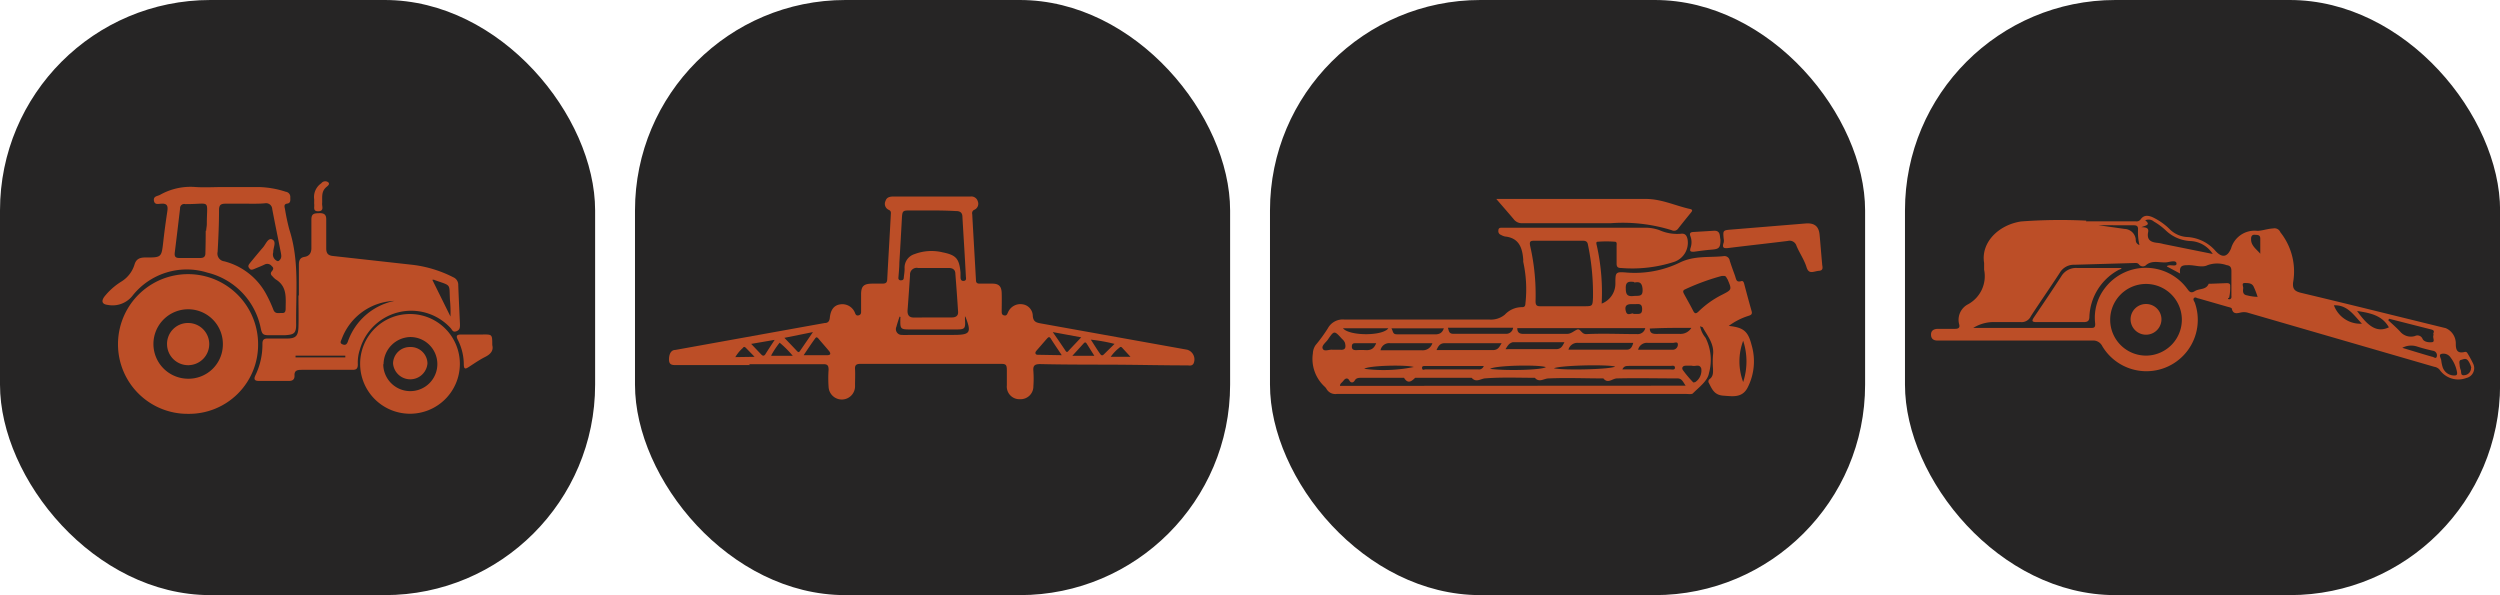 <?xml version="1.0" encoding="UTF-8"?>
<svg xmlns="http://www.w3.org/2000/svg" width="247.68" height="58.96" viewBox="0 0 247.68 58.96">
  <defs>
    <style> .ecd5859a-bdcb-4283-988a-3072486aaa0d { fill: #262525; } .ac8dbc0d-862d-403a-8632-942d7104eded { fill: #bc4e27; } </style>
  </defs>
  <g id="a10e7855-0e80-4ee3-99a9-505cd7089bcb" data-name="Layer 2">
    <g id="aaefad99-ba88-47c5-bca9-69bed4d43ab5" data-name="Layer 1">
      <g>
        <g>
          <rect class="ecd5859a-bdcb-4283-988a-3072486aaa0d" x="62.91" width="58.96" height="58.96" rx="20.85"></rect>
          <path class="ac8dbc0d-862d-403a-8632-942d7104eded" d="M74.33,36.17H67c-.37,0-.7,0-.72-.5s.16-1,.62-1l12.81-2.31,2-.36c.3,0,.46-.15.5-.51.08-.83.44-1.24,1-1.33a1.34,1.34,0,0,1,1.51.88c.07.15.13.24.31.21s.28-.14.28-.33c0-.59,0-1.17,0-1.75,0-.82.26-1.06,1.09-1.07.33,0,.66,0,1,0s.49-.08.5-.44c.11-2.11.24-4.21.35-6.32,0-.2.09-.42-.2-.55a.65.65,0,0,1-.32-.88c.11-.37.43-.44.79-.44h7.63a.66.66,0,0,1,.72.47.65.65,0,0,1-.33.84.36.36,0,0,0-.22.43c.12,2.18.25,4.36.37,6.53,0,.3.14.37.41.36s.8,0,1.2,0c.67,0,.92.27.94.94s0,1.2,0,1.8c0,.18,0,.36.25.41s.29-.13.37-.29a1.33,1.33,0,0,1,1.46-.81,1.17,1.17,0,0,1,1,1.16c.05.54.32.65.78.73l14.53,2.61a1,1,0,0,1,.62,1.36c-.16.28-.41.19-.63.19-2.42,0-4.84-.06-7.25-.07s-4.88,0-7.31-.06c-.58,0-.73.17-.68.71a10.31,10.31,0,0,1,0,1.47,1.27,1.27,0,0,1-1.33,1.3,1.25,1.25,0,0,1-1.3-1.37c0-.51,0-1,0-1.52s-.11-.61-.56-.61c-3,0-6,0-8.95,0-1.65,0-3.31,0-5,0-.4,0-.56.12-.53.53s0,1.09,0,1.64a1.31,1.31,0,0,1-2.62.1,11.92,11.92,0,0,1,0-1.69c0-.43-.12-.56-.55-.55-2.45,0-4.91,0-7.36,0ZM92.4,20.85H90.22c-.78,0-.83,0-.87.83-.08,1.45-.16,2.9-.25,4.35,0,.49-.06,1-.09,1.47a.22.22,0,0,0,.25.27c.18,0,.27-.07.28-.25s.09-.62.08-.92a1.4,1.4,0,0,1,1-1.43A4.71,4.71,0,0,1,93.39,25c1.34.27,1.64.62,1.77,2,0,.14,0,.29,0,.43s0,.42.31.4.23-.28.22-.46c-.1-2-.23-3.91-.34-5.87,0-.44-.24-.6-.66-.59C94,20.87,93.18,20.85,92.4,20.85Zm0,10.6c.63,0,1.27,0,1.9,0,.37,0,.65-.14.62-.57q-.12-1.87-.27-3.75c0-.41-.26-.59-.69-.58-1,0-2,0-3,0a.66.66,0,0,0-.8.71c-.08,1.18-.16,2.35-.25,3.53,0,.47.19.67.63.67C91.13,31.46,91.74,31.45,92.36,31.45Zm3.2-.16c0,.16,0,.26,0,.35.06.93,0,1-.88,1H90.32c-1.14,0-1.14,0-1.12-1.11,0,0,.06-.15-.08-.16-.11.33-.22.66-.31,1a.57.57,0,0,0,.53.81,5.65,5.65,0,0,0,.71,0c1.47,0,2.94,0,4.41,0,1.67,0,1.8-.22,1.2-1.77C95.65,31.39,95.62,31.37,95.56,31.29Zm-15.94,3.9h2.3c.35,0,.36-.18.18-.41-.35-.42-.71-.82-1.06-1.24-.11-.12-.2-.19-.33,0C80.36,34.08,80,34.62,79.62,35.19Zm25.53,0c-.38-.58-.75-1.11-1.09-1.65-.16-.25-.26-.1-.37,0l-1,1.15c-.08.1-.18.19-.14.33s.21.13.32.13Zm-.89-2.29c.48.69.87,1.26,1.25,1.83.09.14.18.22.33,0l1.24-1.31Zm-26.59.57c.48.5.87.9,1.25,1.31.11.11.18.16.29,0l1.29-1.88Zm-3.29.6,1,1.05c.14.15.27.16.39,0,.28-.45.58-.9.94-1.45Zm36,0a16.75,16.75,0,0,0-2.35-.42c.34.52.63,1,.91,1.39.11.17.22.23.38.07Zm-2,1.18-.73-1.16c-.08-.13-.16-.25-.32-.08l-1.13,1.24Zm-32,0h2.12a10,10,0,0,0-1.3-1.3,8.75,8.75,0,0,0-.83,1.25S76.42,35.25,76.42,35.27Zm35.58.1-.78-.85c-.09-.1-.18-.2-.31-.06a4.2,4.2,0,0,0-.87.91Zm-37.24,0-.85-.87c-.1-.1-.2-.18-.32,0a3.63,3.63,0,0,0-.74.9Z"></path>
        </g>
        <g>
          <rect class="ecd5859a-bdcb-4283-988a-3072486aaa0d" x="125.82" width="58.96" height="58.96" rx="20.85"></rect>
          <g>
            <path class="ac8dbc0d-862d-403a-8632-942d7104eded" d="M171.27,32.29c1.45.15,1.91.51,2.26,1.88a5.71,5.71,0,0,1-.39,4.23c-.54,1.05-1.5.86-2.4.8s-1.12-.64-1.43-1.24a.29.29,0,0,1,.06-.4c.38-.27.35-.67.34-1.06a8.18,8.18,0,0,1,0-1.31c.15-1.1-.53-1.88-1-2.73,0-.06-.14-.07-.28-.14a2.52,2.52,0,0,0,.54,1.14,4.88,4.88,0,0,1,.34,3.51c-.13.78-1,1.4-1.59,2-.12.12-.44.06-.66.06H141.84c-3.14,0-6.27,0-9.41,0a1,1,0,0,1-1-.48,1.06,1.06,0,0,0-.19-.24A3.73,3.73,0,0,1,130.07,35a1.54,1.54,0,0,1,.27-.81,15,15,0,0,0,1.21-1.66,1.68,1.68,0,0,1,1.67-.87c4.79,0,9.59,0,14.38,0a2.15,2.15,0,0,0,1.49-.49,2.32,2.32,0,0,1,1.72-.74c.35,0,.3-.29.33-.49a12.64,12.64,0,0,0-.23-4c0-.08,0-.16,0-.24-.09-1.17-.43-2.13-1.81-2.27a1.52,1.52,0,0,1-.4-.16.39.39,0,0,1-.25-.45c0-.27.22-.26.41-.26H163a4.12,4.12,0,0,1,1.4.24,4.31,4.31,0,0,0,2.12.36c.42-.06.59.16.67.55a2,2,0,0,1-1.32,2.23,13.47,13.47,0,0,1-5.27.61c-.32,0-.44-.11-.44-.43,0-.58,0-1.17,0-1.75,0-.15.06-.41-.15-.42a11.1,11.1,0,0,0-1.73,0c-.21,0-.1.28-.07.43a21.34,21.34,0,0,1,.47,5.7,2.12,2.12,0,0,0,1.36-2c0-1.1,0-1.17,1.09-1.08a10.23,10.23,0,0,0,5.32-1c1.43-.69,2.86-.47,4.29-.62a.53.53,0,0,1,.63.45c.15.47.32.94.49,1.4s.12.79.7.61c.14,0,.19.11.23.24q.36,1.38.75,2.76c.09.33-.12.39-.34.46A6.57,6.57,0,0,0,171.27,32.29Zm-16.92-8.44H152c-.37,0-.49.06-.41.49a21.67,21.67,0,0,1,.54,5.5c0,.39.11.51.49.5,1.43,0,2.87,0,4.3,0,.85,0,.86,0,.9-.85a23.72,23.72,0,0,0-.5-5.25c-.05-.32-.23-.39-.52-.39ZM167,38.21c-.25-.35-.36-.72-.8-.72-2,0-4-.05-6,0-.46,0-.9.57-1.35,0-1.81,0-3.62-.08-5.42,0-.48,0-.92.45-1.37-.06-1.62,0-3.24-.07-4.85.05-.49,0-.94.48-1.41-.05h-5.48s-.1,0-.12,0c-.37.37-.73.62-1.1,0,0,0-.2,0-.3,0h-3.93c-.25,0-.5,0-.65.26s-.4.26-.54,0-.37-.25-.56,0-.35.28-.37.54Zm3.82-10.87a1.85,1.85,0,0,0-.25,0,22.3,22.3,0,0,0-3.61,1.32c-.29.12-.21.29-.11.48.3.55.61,1.09.89,1.64.16.31.28.33.54.08a9.19,9.19,0,0,1,2.31-1.65c1-.51,1-.51.57-1.52C171.05,27.54,171,27.31,170.79,27.34ZM163,32.51H150.32c0,.47.25.58.68.57q2.12,0,4.23,0c.42,0,.64-.26,1-.42s.43.47.94.44c1.68-.08,3.36,0,5.05,0A.76.76,0,0,0,163,32.51Zm-7.64,2.13c2,0,3.91,0,5.83,0,.37,0,.52-.3.62-.67-1.85,0-3.65,0-5.45,0A.91.91,0,0,0,155.39,34.64ZM148.77,34c-.13,0-.21,0-.28,0h-5.35c-.47,0-.64.27-.82.68H148C148.45,34.64,148.57,34.32,148.77,34Zm.38.59a1.45,1.45,0,0,0,.29,0h4.73c.47,0,.63-.29.82-.69h-5.1C149.48,34,149.36,34.28,149.15,34.6Zm-5.7-2.12c.1.34.1.61.56.6,1.72,0,3.44,0,5.16,0a.69.69,0,0,0,.74-.6ZM141.91,34c-1.44,0-2.82,0-4.2,0a.87.87,0,0,0-.94.7c1.39,0,2.73,0,4.07,0A1,1,0,0,0,141.91,34Zm1.15-1.47h-5.21c.18.26.09.61.57.59,1.3,0,2.6,0,3.9,0C142.72,33.08,142.92,32.9,143.06,32.49ZM132,34.65c.3,0,.55,0,.79,0,.58.05.54-.32.46-.68a1,1,0,0,0-.29-.39c-.77-.85-.78-.85-1.41.07-.2.29-.66.6-.5.91S131.7,34.6,132,34.65Zm30.29,0h3.42a.51.51,0,0,0,.52-.52c0-.32-.32-.16-.49-.16-.82,0-1.65,0-2.48,0A.89.89,0,0,0,162.29,34.65Zm-24.74-2.13h-4.5C133.67,33.3,137,33.31,137.55,32.52Zm35.15,1.24a5.82,5.82,0,0,0,0,4.09A6.57,6.57,0,0,0,172.7,33.76Zm-5.11,2.47h0c-.19,0-.38,0-.56,0-.35,0-.44.24-.3.44a11.15,11.15,0,0,0,1,1.19c.07.07.14,0,.22,0a1.38,1.38,0,0,0,.6-1.34c-.16-.5-.59-.19-.89-.28Zm0-3.75c-1.45,0-2.81,0-4.14.07,0,.54.39.54.81.53.72,0,1.45,0,2.17,0A1.26,1.26,0,0,0,167.57,32.48Zm-13.67,4c1,.24,5.79.11,6.09-.17C159,36.08,154.21,36.21,153.9,36.52Zm8-8.54c-.51-.07-.89-.07-.85.65,0,.54.13.8.72.74s1,.12.94-.72C162.67,28,162.42,27.88,161.9,28ZM147,36.26h-5.82c-.14,0-.33,0-.29.23s.2.11.31.11h5.27A.49.49,0,0,0,147,36.26Zm.64.29c1.86.21,5.19.09,5.51-.18C152.34,36.1,148,36.21,147.63,36.55Zm13.1.05h4.76c.16,0,.45.08.44-.18s-.29-.17-.46-.17h-4.09C161.17,36.27,160.91,36.21,160.73,36.6Zm-25.57-.06a14.93,14.93,0,0,0,4.9-.18C139.29,36.12,135.59,36.21,135.16,36.54ZM136.34,34h-2c-.22,0-.4,0-.41.32s.19.37.44.37a8.17,8.17,0,0,1,1,0C135.86,34.7,136.15,34.5,136.34,34Zm25.48-2.9h.23c.34,0,.64.06.64-.47s-.27-.52-.62-.5h-.44c-.52,0-.69.22-.55.72S161.61,31,161.82,31.06Z"></path>
            <path class="ac8dbc0d-862d-403a-8632-942d7104eded" d="M148.24,19.71h.89c4.64,0,9.29,0,13.93,0,1.56,0,2.93.68,4.4,1,.28.07.18.22.06.36-.43.53-.86,1.06-1.28,1.6a.49.49,0,0,1-.61.14,16.3,16.3,0,0,0-6-.7c-2.92,0-5.84,0-8.77,0a1,1,0,0,1-.9-.4C149.44,21.09,148.89,20.47,148.24,19.71Z"></path>
            <path class="ac8dbc0d-862d-403a-8632-942d7104eded" d="M180.52,26.12c0,.25.21.67-.31.71s-1,.4-1.23-.35-.7-1.41-1-2.13a.71.71,0,0,0-.86-.48c-1.93.24-3.87.45-5.8.69-.46.06-.76.07-.55-.53a.91.91,0,0,0,0-.37c-.08-.85-.08-.85.8-.92l7.31-.6c.87-.07,1.31.27,1.39,1.11S180.43,25.15,180.52,26.12Z"></path>
            <path class="ac8dbc0d-862d-403a-8632-942d7104eded" d="M170.45,23.73c0,.81-.13.94-.85,1s-1.19.13-1.78.21c-.3,0-.44,0-.34-.36a1.71,1.71,0,0,0,0-1.16c-.15-.37.05-.43.34-.44l2-.12C170.48,22.84,170.36,23.41,170.45,23.73Z"></path>
          </g>
        </g>
        <g>
          <rect class="ecd5859a-bdcb-4283-988a-3072486aaa0d" x="188.73" width="58.96" height="58.96" rx="20.85"></rect>
          <g>
            <path class="ac8dbc0d-862d-403a-8632-942d7104eded" d="M206.66,21.93h4.94a.5.5,0,0,0,.48-.2c.31-.44.72-.4,1.16-.22a6.16,6.16,0,0,1,1.8,1.28,2.66,2.66,0,0,0,1.61.69,4,4,0,0,1,2.81,1.34c.72.82,1.24.61,1.58-.22a2.42,2.42,0,0,1,2.6-1.73c.45,0,1-.21,1.58-.24a.62.62,0,0,1,.7.38.05.05,0,0,0,0,0A6.25,6.25,0,0,1,227.18,28c-.05.58.11.84.74,1,4.8,1.14,9.59,2.34,14.38,3.51a1.64,1.64,0,0,1,1,1.54c0,.61.13,1,.88.82a.22.22,0,0,1,.26.1,11.3,11.3,0,0,1,.59,1.08,1,1,0,0,1-.69,1.4,2.25,2.25,0,0,1-2.65-.83.87.87,0,0,0-.52-.28L222.76,31a1.41,1.41,0,0,0-.65-.06c-.37.06-.86.29-1-.36,0-.09-.28-.15-.43-.19l-2.85-.82c-.15,0-.32-.18-.46-.05s0,.31.07.45a5.09,5.09,0,0,1-9.16,4.33,1,1,0,0,0-1-.56c-4.89,0-9.77,0-14.65,0h-.68c-.38,0-.64-.17-.64-.59s.3-.56.67-.57c.55,0,1.11,0,1.67,0,.32,0,.55-.06.45-.44a1.73,1.73,0,0,1,.89-2,3.17,3.17,0,0,0,1.58-3.42c0-.22,0-.45,0-.67-.33-2,1.39-3.76,3.66-4.11a51.74,51.74,0,0,1,6.47-.08Zm9.5,9.69a3.55,3.55,0,1,0-3.46,3.61A3.56,3.56,0,0,0,216.16,31.62Zm-1.48-5.22s0-.06.07-.07c.3-.15.91.14.88-.23s-.65-.15-1-.11c-.69.06-1.45-.27-2.08.33a.48.48,0,0,1-.62-.1c-.15-.21-.36-.16-.56-.16l-5.86.17a1.61,1.61,0,0,0-1.44.79c-.94,1.45-1.93,2.86-2.87,4.31a1,1,0,0,1-1,.58c-.94,0-1.89,0-2.84,0a3.84,3.84,0,0,0-1.87.58c1.86,0,3.71,0,5.56,0h6.05c.33,0,.51,0,.47-.47a4.79,4.79,0,0,1,1-3.52,5.09,5.09,0,0,1,8.1.08c.21.27.34.54.78.26s1.11-.09,1.37-.73c0,0,.16,0,.24,0l1.54-.06c.22,0,.37.05.35.3a4.52,4.52,0,0,1-.11,1.16s-.18,0-.07.12a.19.19,0,0,0,.18,0c.17-.08.12-.25.12-.38,0-.8,0-1.61,0-2.41,0-.36-.13-.53-.47-.57a2.79,2.79,0,0,0-1.89,0c-.54.27-1.21,0-1.83,0s-1,0-.89.83Zm4.54-1.24A2.76,2.76,0,0,0,217,23.88a3.77,3.77,0,0,1-2.47-1.09,6.33,6.33,0,0,0-1.14-.84.79.79,0,0,0-.86-.12c.61.47,0,.51-.38.68.45,0,.76.07.67.49-.15.77.26,1,.93,1.06a4.11,4.11,0,0,1,.61.12Zm17.47,6.42-.08.15c.39.36.79.71,1.16,1.1a1.39,1.39,0,0,0,1.49.46.54.54,0,0,1,.75.29c.16.31.63.36.94.32s.07-.4.12-.62,0-.17,0-.24c.14-.28,0-.35-.24-.41C239.47,32.29,238.08,31.93,236.69,31.58Zm-3.17-.77c1.13,1.59,2,2.16,3.15,1.62C236,31.22,234.77,31,233.52,30.81Zm9.64,6.39c.26,0,.31-.11.25-.4a3.34,3.34,0,0,0-.61-1.36.85.85,0,0,0-.87-.39c-.39.06-.1.42-.07.65a3.32,3.32,0,0,0,.15.71A1.21,1.21,0,0,0,243.16,37.2Zm-11.95-7A2.79,2.79,0,0,0,234,32.07C233.18,31.21,232.56,30.18,231.21,30.25Zm-23.33-7.89,2.61.37a1.16,1.16,0,0,1,1.1,1c0,.2,0,.45.37.6a5.63,5.63,0,0,1-.14-1.6c0-.33-.21-.36-.44-.36ZM238,34.46c1.06.32,2,.61,2.94.88.15,0,.39.26.47,0a.45.45,0,0,0-.38-.59c-.54-.12-1.07-.26-1.6-.43A1.87,1.87,0,0,0,238,34.46Zm6.84,2a2,2,0,0,0-.3-.7c-.21-.32-.47-.17-.71-.11s-.17.32-.15.5a1.46,1.46,0,0,0,.1.48c.1.2-.06.62.39.54A.71.71,0,0,0,244.81,36.43Zm-21.16-7a7.73,7.73,0,0,0-.42-1.09c-.18-.34-.57-.33-.88-.33s-.15.3-.14.46-.16.68.37.76A4.63,4.63,0,0,0,223.65,29.41Zm.25-4.31V23.64c0-.4-.29-.36-.56-.38s-.36.18-.35.43C223,24.31,223.51,24.66,223.9,25.1Z"></path>
            <path class="ac8dbc0d-862d-403a-8632-942d7104eded" d="M212.59,30.12a1.52,1.52,0,0,1,1.55,1.51,1.53,1.53,0,0,1-3.06,0A1.52,1.52,0,0,1,212.59,30.12Z"></path>
            <path class="ac8dbc0d-862d-403a-8632-942d7104eded" d="M210.18,26.55c0,.13-.21.14-.32.21A5.51,5.51,0,0,0,207,31.38c0,.4-.17.53-.56.53-1.56,0-3.12,0-4.69,0-.49,0-.45-.16-.23-.49.91-1.35,1.82-2.69,2.7-4.05a1.69,1.69,0,0,1,1.55-.82Z"></path>
          </g>
        </g>
        <g>
          <rect class="ecd5859a-bdcb-4283-988a-3072486aaa0d" width="58.96" height="58.96" rx="20.85"></rect>
          <g>
            <path class="ac8dbc0d-862d-403a-8632-942d7104eded" d="M29.61,29.27c0-1,0-2,0-3,0-.43.07-.74.56-.82s.7-.41.68-.95c0-.92,0-1.84,0-2.75,0-.61.3-.61.74-.63s.75.08.73.64c0,.94,0,1.88,0,2.83,0,.49.16.72.66.77l7.93.88a12,12,0,0,1,4,1.23.81.81,0,0,1,.49.78c.05,1.29.11,2.59.17,3.88,0,.31,0,.56-.36.69s-.41-.15-.56-.31a5.29,5.29,0,0,0-9,2.13,4,4,0,0,0-.2,1.46c0,.47-.19.55-.59.54H29.88c-.43,0-.74.06-.7.6,0,.35-.19.5-.54.5q-1.49,0-3,0c-.45,0-.51-.19-.33-.57A7,7,0,0,0,26,34.05c0-.42.18-.52.55-.51.62,0,1.23,0,1.84,0,.9,0,1.15-.23,1.18-1.15s0-2.08,0-3.11Zm9.48.54a5.8,5.8,0,0,0-5.23,3.76c-.06.18-.25.41.06.54s.45,0,.55-.29A6.19,6.19,0,0,1,39.09,29.81Zm3.74-2.09,1.8,3.64a12.36,12.36,0,0,0-.05-1.62c-.1-1.69.2-1.38-1.54-2C43,27.7,43,27.71,42.83,27.72ZM29.28,35.24l0,.17h4.93v-.17Z"></path>
            <path class="ac8dbc0d-862d-403a-8632-942d7104eded" d="M18.62,41a6.89,6.89,0,0,1-6.93-6.9,6.94,6.94,0,1,1,13.88,0A6.84,6.84,0,0,1,18.62,41Zm3.46-6.83a3.44,3.44,0,1,0-3.47,3.35A3.4,3.4,0,0,0,22.08,34.17Z"></path>
            <path class="ac8dbc0d-862d-403a-8632-942d7104eded" d="M22.16,18.53c1.13,0,2.26,0,3.39,0a9.25,9.25,0,0,1,2.77.47.51.51,0,0,1,.44.55c0,.25.06.57-.3.62s-.28.3-.23.52a20.57,20.57,0,0,0,.44,2.07c1,3.08.63,6.25.67,9.4,0,.87-.23,1-1.11,1.05-.55,0-1.09,0-1.63,0s-.63-.13-.75-.6a7.1,7.1,0,0,0-5.3-5.6,6.85,6.85,0,0,0-7.44,2.31,2.51,2.51,0,0,1-2.42.89c-.56-.06-.69-.35-.35-.82A6.62,6.62,0,0,1,12,27.91a3,3,0,0,0,1.32-1.68c.16-.57.53-.73,1.1-.72,1.59,0,1.58,0,1.76-1.6.11-1,.25-2,.4-3,.07-.47,0-.77-.58-.73-.27,0-.68.16-.75-.3s.36-.44.61-.58a6.14,6.14,0,0,1,3.52-.77C20.27,18.59,21.22,18.53,22.16,18.53Zm2.22,1.65c-.69,0-1.37,0-2.05,0-.46,0-.62.14-.63.6,0,1.39-.06,2.78-.14,4.17a.77.77,0,0,0,.66.94,6.57,6.57,0,0,1,4.13,3.21,12.91,12.91,0,0,1,.74,1.6c.18.44.54.29.84.31s.36-.14.37-.4c0-1.1.18-2.23-1-2.94a2.06,2.06,0,0,1-.3-.29c-.17-.15-.23-.31-.08-.49s.24-.33,0-.53a.56.56,0,0,0-.69-.16c-.32.16-.65.28-1,.43s-.41.11-.56-.09,0-.35.11-.5c.42-.51.82-1,1.27-1.52.28-.31.5-1,.93-.79s.1.78.09,1.2a.2.2,0,0,1,0,.07.7.7,0,0,0,.29.8c.1.07.2.12.31,0,.27-.23.2-.52.15-.79-.28-1.44-.58-2.86-.85-4.3a.61.61,0,0,0-.72-.57C25.65,20.2,25,20.18,24.38,20.18Zm-4,2.67h.05c0-.21.06-.42.06-.63,0-2.53.46-2-2-2a.65.65,0,0,1-.14,0,.41.41,0,0,0-.51.43c-.17,1.44-.34,2.89-.52,4.33-.05.37,0,.59.47.58.69,0,1.37,0,2.05,0,.35,0,.52-.14.51-.5C20.37,24.31,20.38,23.58,20.38,22.85Z"></path>
            <path class="ac8dbc0d-862d-403a-8632-942d7104eded" d="M40.68,31.11a4.94,4.94,0,1,1-5,4.88A4.93,4.93,0,0,1,40.68,31.11Zm-2.71,5a2.68,2.68,0,1,0,2.68-2.72A2.72,2.72,0,0,0,38,36.06Z"></path>
            <path class="ac8dbc0d-862d-403a-8632-942d7104eded" d="M48.77,34.19c.14.52-.14.89-.7,1.17s-1.09.65-1.63,1c-.31.2-.48.25-.49-.24a5.46,5.46,0,0,0-.59-2.45c-.22-.42-.08-.53.35-.53.7,0,1.41,0,2.11,0C48.77,33.13,48.77,33.13,48.77,34.19Z"></path>
            <path class="ac8dbc0d-862d-403a-8632-942d7104eded" d="M31.13,19.77a1.64,1.64,0,0,1,.7-1.61.49.49,0,0,1,.69-.1c.21.2-.09.38-.22.5-.52.47-.34,1.07-.39,1.64,0,.28.2.71-.37.73s-.37-.41-.41-.7C31.12,20.12,31.13,20,31.13,19.77Z"></path>
            <path class="ac8dbc0d-862d-403a-8632-942d7104eded" d="M18.63,32a2.09,2.09,0,1,1-2.08,2.13A2.07,2.07,0,0,1,18.63,32Z"></path>
            <path class="ac8dbc0d-862d-403a-8632-942d7104eded" d="M40.63,34.38A1.66,1.66,0,0,1,42.35,36a1.71,1.71,0,0,1-3.41,0A1.66,1.66,0,0,1,40.63,34.38Z"></path>
          </g>
        </g>
      </g>
    </g>
  </g>
</svg>
